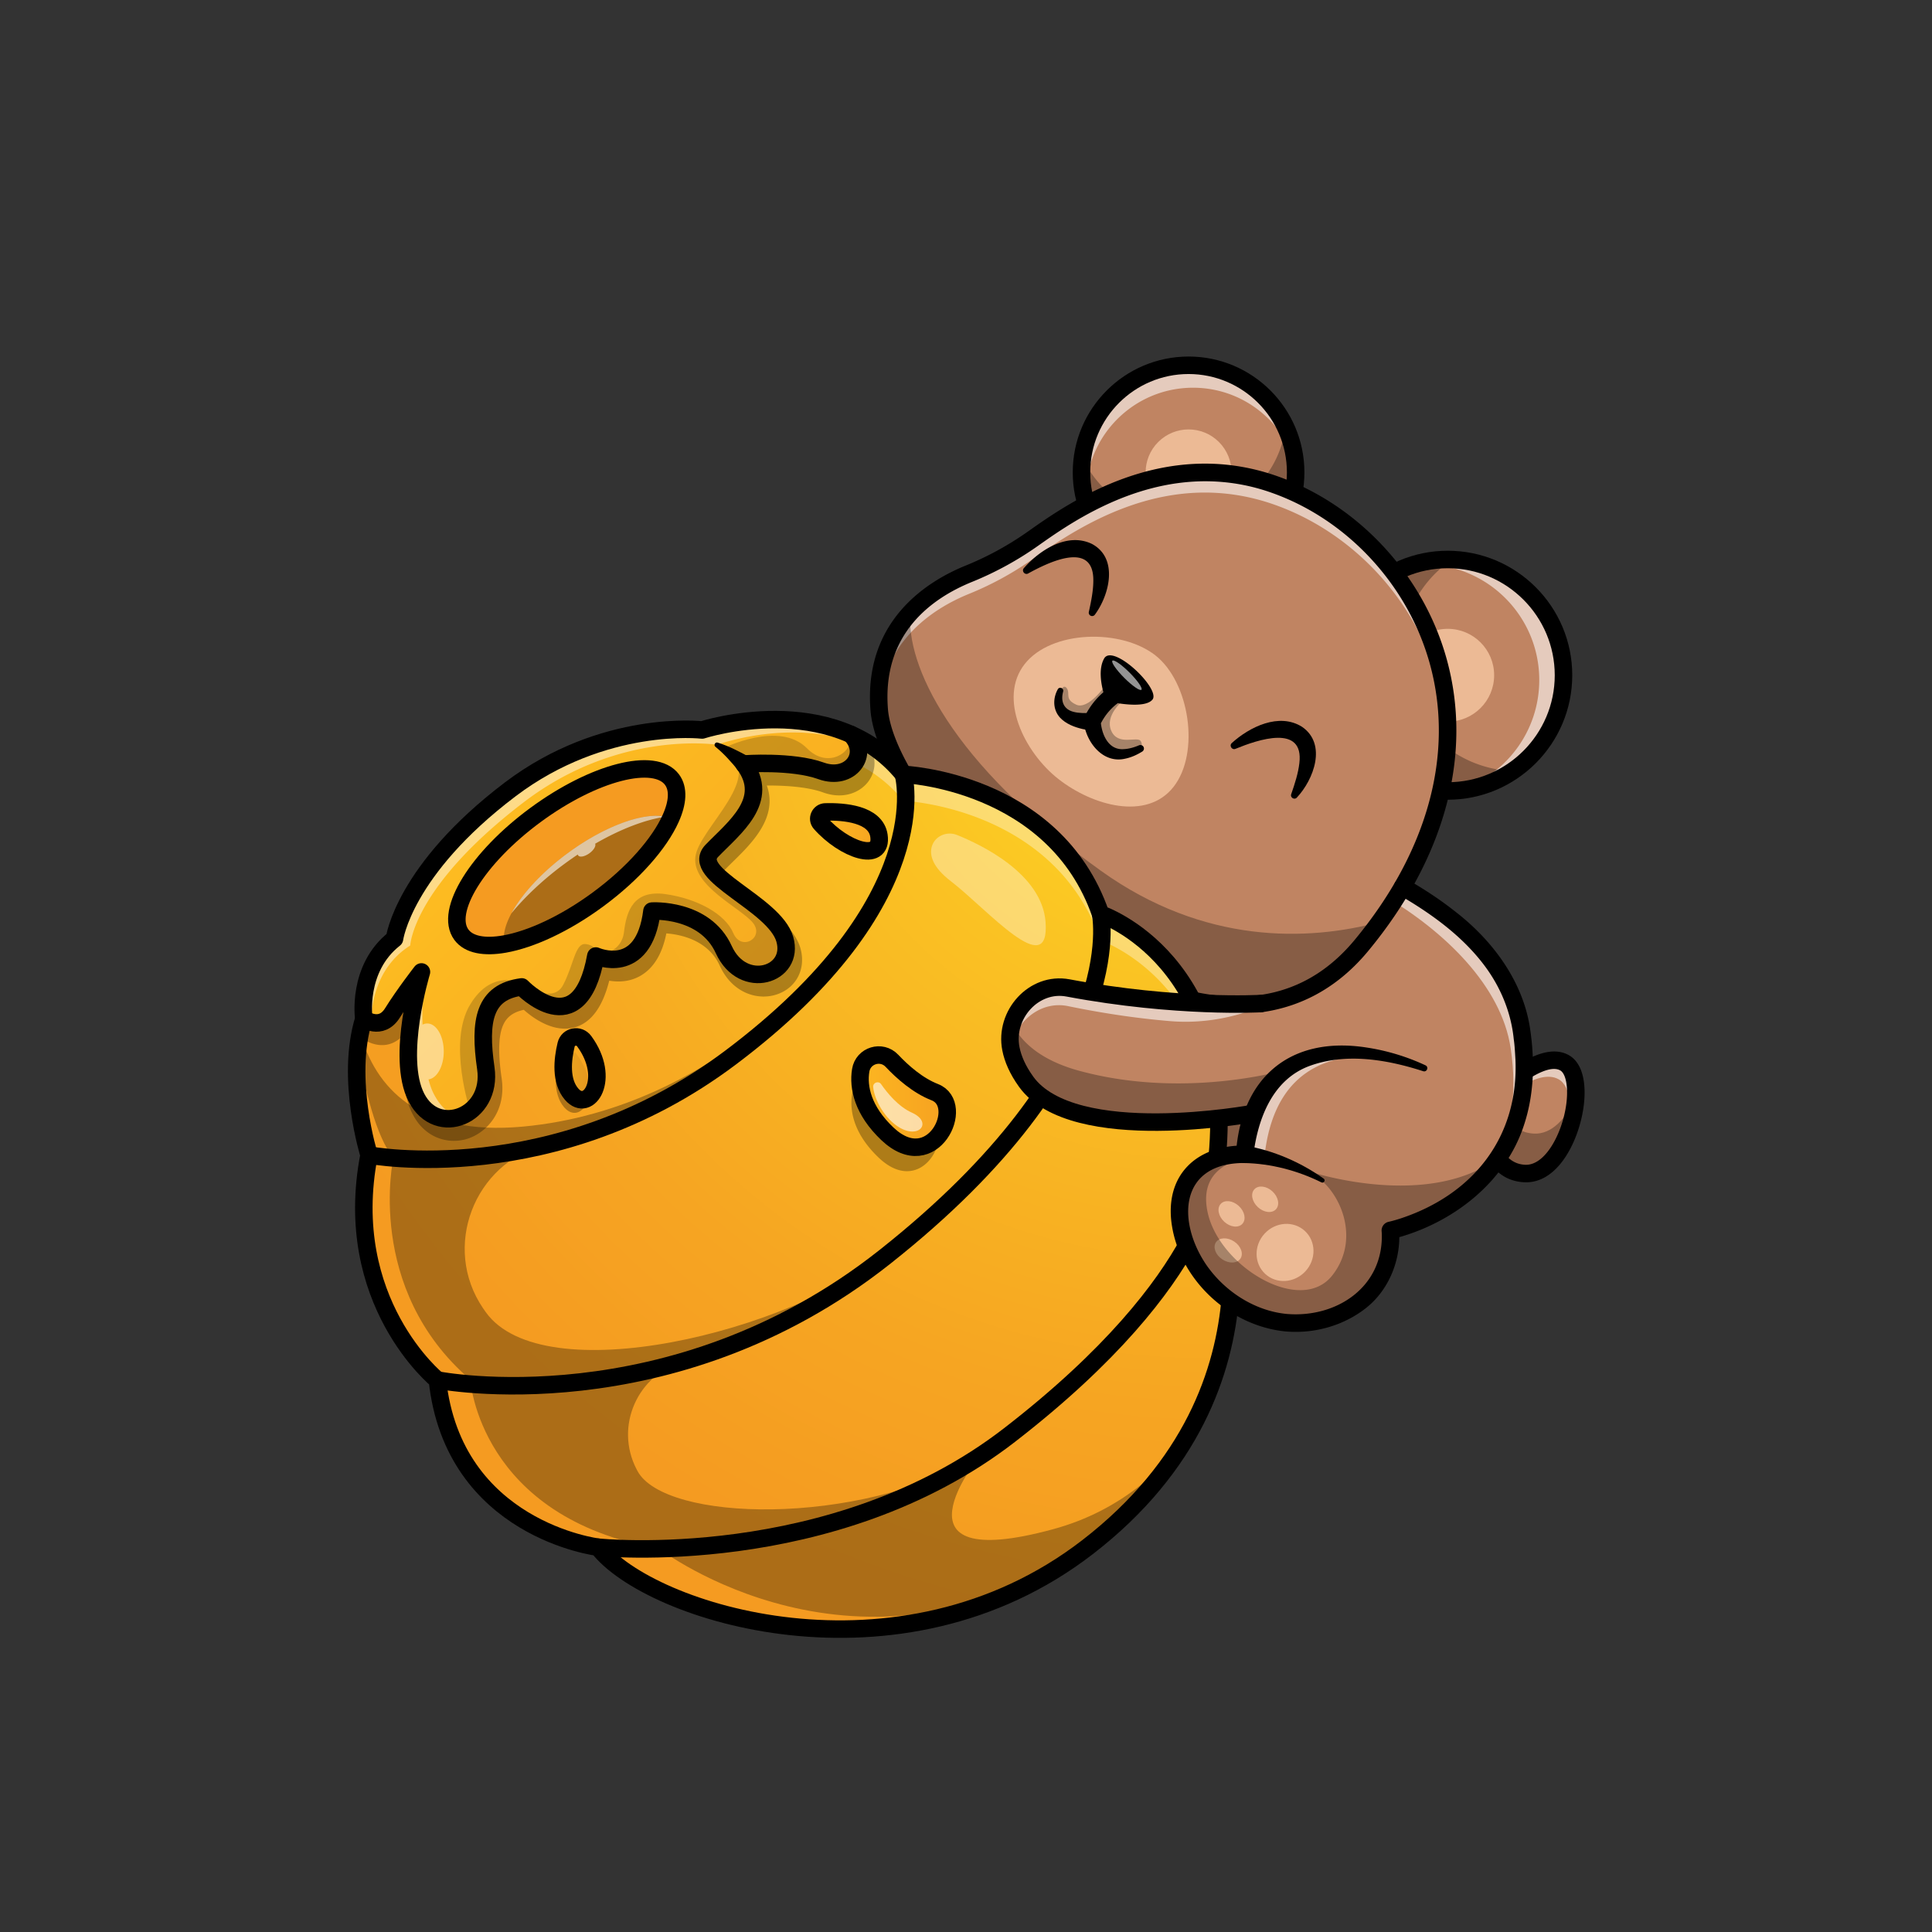 <svg id="Layer_1" data-name="Layer 1" xmlns="http://www.w3.org/2000/svg" xmlns:xlink="http://www.w3.org/1999/xlink" viewBox="0 0 4000 4000"><rect x="0" y="0" width="4000" height="4000" fill="#333333" stroke="none"/><defs><style>.cls-1{fill:#c08462;}.cls-12,.cls-2{opacity:0.3;}.cls-19,.cls-3{opacity:0.58;}.cls-11,.cls-14,.cls-19,.cls-4{fill:#fff;}.cls-5{fill:#ecba95;}.cls-6{fill:url(#radial-gradient);}.cls-7{opacity:0.35;}.cls-8{fill:#fcd224;}.cls-11,.cls-16,.cls-17,.cls-18,.cls-9{opacity:0.77;}.cls-9{fill:url(#linear-gradient);}.cls-10,.cls-14{opacity:0.6;}.cls-13{fill:#f59b21;}.cls-15,.cls-20{fill:none;}.cls-15{stroke:#000;stroke-linecap:round;stroke-linejoin:round;stroke-width:36.23px;}.cls-16{fill:url(#linear-gradient-2);}.cls-17{fill:url(#linear-gradient-3);}.cls-18{fill:url(#linear-gradient-4);}</style><radialGradient id="radial-gradient" cx="2496.36" cy="1340.9" r="2348.71" gradientUnits="userSpaceOnUse"><stop offset="0.14" stop-color="#fcd224"/><stop offset="0.32" stop-color="#fac123"/><stop offset="0.67" stop-color="#f6a522"/><stop offset="0.87" stop-color="#f59b21"/></radialGradient><linearGradient id="linear-gradient" x1="1030.34" y1="1619.78" x2="1581.93" y2="2168.26" gradientUnits="userSpaceOnUse"><stop offset="0" stop-color="#feb621"/><stop offset="1" stop-color="#f59b21"/></linearGradient><linearGradient id="linear-gradient-2" x1="1695.12" y1="1721.26" x2="1820.36" y2="1721.26" xlink:href="#linear-gradient"/><linearGradient id="linear-gradient-3" x1="1166.04" y1="2211.92" x2="1235.85" y2="2211.92" xlink:href="#linear-gradient"/><linearGradient id="linear-gradient-4" x1="1780.57" y1="2279.79" x2="1961.2" y2="2279.79" xlink:href="#linear-gradient"/></defs><circle class="cls-1" cx="2997.41" cy="1398" r="239.64"/><g class="cls-2"><path d="M2901.34,1356.82a239.4,239.4,0,0,1,105-198.24c-3-.11-5.93-.22-8.92-.22-132.35,0-239.64,107.29-239.64,239.64s107.29,239.64,239.64,239.64a238.52,238.52,0,0,0,134.66-41.4C3003.85,1591.54,2901.34,1486.18,2901.34,1356.82Z"/></g><g class="cls-3"><path class="cls-4" d="M2997.41,1158.36a239.31,239.31,0,0,0-71.66,10.91c7.08-.63,14.24-1,21.49-1,132.35,0,239.64,107.29,239.64,239.64,0,107.38-70.64,198.26-168,228.73,122.28-10.87,218.15-113.53,218.15-238.63C3237.05,1265.65,3129.76,1158.36,2997.41,1158.36Z"/></g><circle class="cls-5" cx="2997.41" cy="1398" r="96.07"/><path d="M2997.41,1655.76c-142.12,0-257.75-115.63-257.75-257.76s115.63-257.76,257.75-257.76,257.76,115.63,257.76,257.76S3139.54,1655.76,2997.41,1655.76Zm0-479.28c-122.15,0-221.52,99.37-221.52,221.52s99.37,221.52,221.52,221.52,221.53-99.37,221.53-221.52S3119.56,1176.48,2997.41,1176.48Z"/><circle class="cls-1" cx="2460.8" cy="977.98" r="221.72" transform="translate(29.22 2026.49) rotate(-45)"/><g class="cls-2"><path d="M2661.72,884.2c-14.73,108.17-107.41,191.54-219.62,191.54A221.7,221.7,0,0,1,2241.18,947.8a222.43,222.43,0,0,0-2.1,30.18c0,122.45,99.27,221.72,221.72,221.72s221.72-99.27,221.72-221.72A220.8,220.8,0,0,0,2661.72,884.2Z"/></g><g class="cls-3"><path class="cls-4" d="M2248.38,1024.46c0-122.45,99.26-221.72,221.72-221.72,99.16,0,183.11,65.12,211.45,154.92-10.26-112.92-105.15-201.4-220.75-201.4-122.45,0-221.72,99.26-221.72,221.72a221.69,221.69,0,0,0,10.26,66.8C2248.73,1038.08,2248.38,1031.31,2248.38,1024.46Z"/></g><circle class="cls-5" cx="2460.8" cy="977.98" r="88.89" transform="translate(29.22 2026.49) rotate(-45)"/><path d="M2460.8,1217.81C2328.55,1217.81,2221,1110.22,2221,978s107.58-239.84,239.83-239.84S2700.63,845.73,2700.63,978,2593.05,1217.81,2460.8,1217.81Zm0-443.44c-112.27,0-203.6,91.34-203.6,203.61s91.33,203.6,203.6,203.6,203.6-91.34,203.6-203.6S2573.06,774.37,2460.8,774.37Z"/><path class="cls-1" d="M3073.75,2287.83s109.49-118.52,165.27-87.53,6.41,234.47-83.05,229.31S3073.75,2287.83,3073.75,2287.83Z"/><g class="cls-3"><path class="cls-4" d="M3226.89,2234.49c26.7,14.84,29.3,69.21,14.94,121.29,26.44-59.93,29.88-137.32-2.81-155.48-55.78-31-165.27,87.53-165.27,87.53s-.46,8.6.28,21.56C3104.22,2279.74,3182.52,2209.84,3226.89,2234.49Z"/></g><g class="cls-2"><path d="M3175.6,2347c-49.31-2.84-69.22-45.62-77.17-83.45-15,13.86-24.68,24.31-24.68,24.31s-7.23,136.61,82.22,141.78c60.67,3.5,102.88-89,106.38-158.5C3243.75,2314.4,3213.22,2349.15,3175.6,2347Z"/></g><path d="M3159.56,2447.83c-1.53,0-3.07,0-4.63-.14-85-4.9-102.1-107.34-99.27-160.82a18.11,18.11,0,0,1,4.78-11.34c19.9-21.54,122.42-127.15,187.38-91.07,38.56,21.43,39.14,88.52,22.6,145.52C3253.72,2387.55,3216,2447.83,3159.56,2447.83Zm-67.82-152.68c.05,24.72,4.51,112.86,65.28,116.37,35.4,2.16,64.95-44.56,78.61-91.64,15-51.9,9.36-95.54-5.41-103.75C3201.47,2200.15,3133.76,2251.28,3091.74,2295.15Z"/><path class="cls-1" d="M3102.05,2397.17c-80.69,121.08-223.52,150.2-223.52,150.2s16.53,140.46-136.37,183.85-298.52-91.93-300.06-220.53c-.34-28.93,6.31-50.91,16.82-67.68l-118.24-121.23-100.89-103.4-33.17-34,216.05-107.88L2904,1836.17c129.14,73.9,226.22,166.64,246.18,298C3167.9,2250.92,3143,2335.85,3102.05,2397.17Z"/><g class="cls-3"><path class="cls-4" d="M3150.21,2134.17c-20-131.36-117-224.1-246.18-298L2866.4,1855c125.37,74,241.76,186.65,261.2,314.59,15.56,102.73-1.88,180.8-34.17,239.85,2.94-4,5.82-8,8.62-12.23C3143,2335.85,3167.9,2250.92,3150.21,2134.17Z"/></g><path class="cls-1" d="M2856.36,1909q-17.58,24.3-37.75,48.59c-321.9,388.62-978.72-241.89-998.24-488.11-7.23-90.91,22.89-155.46,64.64-200.82,37.26-40.49,83.78-65.74,121.18-80.93a656,656,0,0,0,132.56-72.5c98.72-69.75,281.17-189.58,500.11-112.12C2937.29,1108.69,3150.83,1504,2856.36,1909Z"/><g class="cls-3"><path class="cls-4" d="M1885,1310.51c37.26-40.49,83.77-65.75,121.18-80.94a656.72,656.72,0,0,0,132.56-72.49c98.72-69.75,281.17-189.59,500.11-112.12,192,67.92,348.87,255.83,357.87,489.07,9.4-252.44-154.49-459-357.87-530.91-218.94-77.46-401.39,42.37-500.11,112.12a656,656,0,0,1-132.56,72.5c-37.4,15.19-83.92,40.44-121.18,80.93-40.82,44.36-70.43,107.13-65,194.88C1824.69,1397.2,1851,1347.48,1885,1310.51Z"/></g><g class="cls-2"><path d="M2856.36,1909q-17.58,24.3-37.75,48.59c-321.9,388.62-978.72-241.89-998.24-488.11-7.23-90.91,22.89-155.46,64.64-200.82-9.77,105.28,80,309.31,394.71,534.48C2492.65,1955.54,2707.6,1949,2856.36,1909Z"/></g><path class="cls-5" d="M2429.72,1629.09c-55.43,70.71-167.72,39.19-238.44-16.24S2066,1445.7,2121.38,1375s199.9-73.65,270.61-18.22S2485.14,1558.37,2429.72,1629.09Z"/><path d="M2560.42,2099.24c-46.83,0-96.59-8.21-148.86-24.74-134.62-42.56-284-141.59-409.83-271.67-116.3-120.25-192.73-247.42-199.43-331.9-14.73-185.54,117.16-267.58,197.1-300a641.62,641.62,0,0,0,128.9-70.53c83.87-59.25,280.27-198,516.63-114.39,168,59.42,302.21,204.54,350.32,378.71,54.5,197.28-3.28,411.92-162.68,604.38C2761.1,2055.42,2668.59,2099.24,2560.42,2099.24Zm-65-1102.84c-157.1,0-284.21,89.81-346.24,133.63a677.24,677.24,0,0,1-136.2,74.52h0c-86.41,35-186.84,109.14-174.58,263.51,6,75.32,80.3,196.84,189.36,309.58,121.78,125.89,265.64,221.51,394.7,262.32,160.05,50.6,288.64,19,382.18-93.93C2956.29,1763,3011.58,1560,2960.33,1374.41c-45-162.94-170.5-298.66-327.49-354.2A409.36,409.36,0,0,0,2495.44,996.4ZM2006.2,1187.76h0Z"/><path class="cls-6" d="M2251.55,3203.27c-390.79,301.47-908,136.37-1013.34,0,0,0-299.53-36.15-332.6-346.05,0,0-200.38-162.15-141.48-465.84,0,0-42-134.05-18.41-252.1a296.43,296.43,0,0,1,7.57-29.89s-15.52-103.78,63.48-165.77c0,0,18.61-142.06,239.67-309.37,193.73-146.64,397.15-122.92,397.15-122.92s270.13-87.78,416.81,91.93c0,0,312.6,12.38,408.33,289.22,0,0,288.89,96.07,239.29,523.68,0,0,28.29,76.4,31.47,189.73C2554,2768.19,2507.07,3006.17,2251.55,3203.27Z"/><g class="cls-2"><path d="M2180.26,3166.09c-353.26,96.06-152.66-150.51-152.66-150.51v0c-253.93,146.59-651.92,135.13-707.93,29.67-.64-1.21-1.28-2.42-1.89-3.62-45.64-88.4,1.76-195.71,97.4-223.09,251.08-71.89,425.15-223.54,437.18-234.22-222.17,178.6-728.88,296.55-846.55,132.47q-2.91-4.08-5.67-8.12c-85.9-126.2-19.21-300.7,128.53-339.13,387.47-100.8,624.66-413.74,658.33-460.55-35.43,48.74-293.8,385.24-703.72,423.47C863.62,2352.92,777.1,2249,745.72,2139.28c-2.12,10.6-3.7,21.33-4.84,32.08,14.09,82.13,37.68,181.79,73.6,226.06,0,0-60,270.1,159.17,459,0,0,18,286.06,391.26,350,0,0,415.66,319.12,886.64-3.16,114.76-78.53,186.76-170.17,231.21-262C2420,3035.6,2324.39,3126.9,2180.26,3166.09ZM852.1,2416.83c2.75-.43,5.59-.86,8.54-1.3C857.6,2416,854.8,2416.45,852.1,2416.83Z"/></g><g class="cls-7"><path class="cls-4" d="M2278.73,1887.31c-95.73-276.83-408.33-289.22-408.33-289.22-130.81-160.26-359.79-107.79-407.81-94.56,1.3,4.09,2.6,8.19,3.71,12.38a262.77,262.77,0,0,1,15.11,42.81c72.67-16.68,270.85-45.45,389,99.28,0,0,312.6,12.39,408.33,289.22,0,0,230.83,76.81,244.36,398.59C2537.75,1973.52,2278.73,1887.31,2278.73,1887.31Z"/></g><g class="cls-2"><path d="M1704,1640.61c44.43,16.08,80.36-1.52,96.26-26.1,15.21-23.5,13.38-52.27-4-75.91-33.83-20.58-70-33.23-105.75-40.44-107.06-17.45-205.45,8.74-227.73,15.35-33.07-2.81-223.69-11.88-408,127.63C943,1725.71,881.37,1804.38,847.44,1863c-26.61,49.79-30.65,80.58-30.65,80.58-2.32,1.82-4.54,3.69-6.7,5.58-.68,2.54-1.25,4.85-1.69,6.81a180.82,180.82,0,0,0-36,41.88c-27.61,54.67-19.16,111.52-19.16,111.52a298.12,298.12,0,0,0-8.19,33.18,21.65,21.65,0,0,0,6.89,8.56c2.38,1.73,24,16.71,49.94,11.62,10.75-2.11,25.87-8.5,38.43-26.79-8.05,57.41-9.74,124.93,14,170.81,20.44,39.43,54.1,55.24,85.45,55.24a92.7,92.7,0,0,0,28.31-4.41c40.84-13.15,80.34-57.84,70.56-124.87-9.07-62.24-6.1-100.76,9.34-121.2,7.78-10.3,19.77-17.16,36.49-20.82,18.46,16.53,62.22,49.3,106.88,35.88,33-9.91,56.49-42.23,70-96.16,17.32,2.92,41.12,3.07,63.83-9.67,27.56-15.46,45.82-45.1,54.41-88.24,28.79,2.16,86.25,13.33,110.55,66.73,26.49,58.15,80.79,73.55,120.74,58.7,39.29-14.59,58.25-53.84,46.11-95.46-12-41-57.8-74.64-98.26-104.34-21.08-15.47-60.32-44.28-59.85-54.86a7.64,7.64,0,0,1,1.84-2.52c5.48-5.69,11.47-11.56,17.81-17.78,38-37.26,92.65-90.88,69.1-156.63C1620.39,1626.18,1669.85,1628.24,1704,1640.61Z"/></g><path class="cls-8" d="M1700,1596c-58.71-21.26-155.64-14.61-159.5-14.32,56.11,75.29-21.07,132.41-66.71,179.85-46.91,48.78,129.37,108.45,151.07,182.83s-86.77,108.46-126.3,21.69-148.7-79.77-148.7-79.77c-17.07,137.86-116.22,92.93-116.22,92.93-34.08,189.06-153.39,64.07-153.39,64.07-77.46,10.31-88.84,69.17-74.38,168.37s-100.21,144.61-143.59,60.93c-42.66-82.28,8.58-254.42,10.26-260.16-2.17,2.75-36.78,47.53-59.82,84.55-23.76,38.23-59.38,12.39-59.38,12.39s-15.52-103.78,63.48-165.77c0,0,18.61-142.06,239.67-309.37,193.73-146.64,397.15-122.92,397.15-122.92s165.77-53.84,308.07,9.16l0,0C1801.57,1561.7,1759.87,1617.72,1700,1596Z"/><path class="cls-9" d="M1700,1596c-58.71-21.26-155.64-14.61-159.5-14.32,56.11,75.29-21.07,132.41-66.71,179.85-46.91,48.78,129.37,108.45,151.07,182.83s-86.77,108.46-126.3,21.69-148.7-79.77-148.7-79.77c-17.07,137.86-116.22,92.93-116.22,92.93-34.08,189.06-153.39,64.07-153.39,64.07-77.46,10.31-88.84,69.17-74.38,168.37s-100.21,144.61-143.59,60.93c-42.66-82.28,8.58-254.42,10.26-260.16-2.17,2.75-36.78,47.53-59.82,84.55-23.76,38.23-59.38,12.39-59.38,12.39s-15.52-103.78,63.48-165.77c0,0,18.61-142.06,239.67-309.37,193.73-146.64,397.15-122.92,397.15-122.92s165.77-53.84,308.07,9.16l0,0C1801.57,1561.7,1759.87,1617.72,1700,1596Z"/><g class="cls-10"><path class="cls-11" d="M849.33,1957.58s4.65-120.88,235.51-297c197.18-150.42,399.74-118.66,399.74-118.66s151.08-55.42,289.56-2.61a57.69,57.69,0,0,0-12.44-18.78l0,0c-142.3-63-308.07-9.16-308.07-9.16s-203.42-23.72-397.15,122.92c-221.06,167.31-239.67,309.37-239.67,309.37-79,62-63.48,165.77-63.48,165.77a51.89,51.89,0,0,0,15.39,7C768.35,2095.54,771.73,2006.57,849.33,1957.58Z"/><path class="cls-12" d="M1671,1549.51c-57.85-58.91-174.15,0-174.15,0,97.51,52.65-51,165.31-57.23,225.26s93,104.28,118.79,135.27-23.76,61-40.29,21.69-74.37-71.27-140.48-80.56-80.57,35.12-85.73,78.5-49.58,46.48-49.58,46.48-10.33-20.66-31-21.6-23.76,43.29-45.33,84.61-81.72-1-81.72-1-63-37.19-110.67,41.31,0,220.83,0,220.87c22.91-17.6,38-48.76,32.17-88.63-14.46-99.2-3.08-158.06,74.38-168.37,0,0,119.31,125,153.39-64.07,0,0,99.15,44.93,116.22-92.93,0,0,109.22-7,148.7,79.77s148,52.69,126.3-21.69-198-134.05-151.07-182.83c45.64-47.44,122.82-104.56,66.71-179.85,3.86-.29,100.79-6.94,159.5,14.32,59.25,21.44,100.63-33.07,63-74.09C1764.21,1562,1711.57,1590.81,1671,1549.51Z"/><path class="cls-11" d="M898.39,2265.37c-4.48-8.45-8.17-18.87-11.19-30.63,17.63-2.24,31.54-27.2,31.54-57.73,0-32-15.27-58-34.11-58a21.57,21.57,0,0,0-9.88,2.49c-1.51-63,3-119.83,3-119.83-38.21,110.25-49.68,242.36,0,298.78,40.67,46.19,95.92-.18,95.92-.18S934.55,2333.55,898.39,2265.37Z"/></g><path class="cls-13" d="M1388.65,1694.27c-23,51.47-77.26,114-150.84,168.12-68.39,50.34-138.78,82.56-193.31,92.16-41.53,7.34-73.89,1.54-89.27-19.37-35.57-48.39,33.22-159.44,153.67-248s247-121.23,282.58-72.83C1405.31,1633.18,1403.37,1661.5,1388.65,1694.27Z"/><path class="cls-12" d="M1388.65,1694.27c-23,51.47-77.26,114-150.84,168.12-68.39,50.34-138.78,82.56-193.31,92.16-11.15-43.92,43-123.5,131.11-188.33C1259.57,1704.49,1347.18,1676.2,1388.65,1694.27Z"/><path class="cls-14" d="M1377.67,1690.91c-44.66-9.84-124.85,18.54-202.06,75.31-54.13,39.82-95.4,85.19-116.63,124.46,28.48-34.55,66.07-70.09,110.43-102.72q13.39-9.84,26.85-18.78a4.81,4.81,0,0,0,.83,1.94c3.23,4.46,13.62,2.44,23.2-4.51,9-6.52,14-15,11.9-19.73C1285.16,1716.28,1336.24,1696.91,1377.67,1690.91Z"/><path class="cls-15" d="M1453.59,1511.33s270.12-87.8,416.79,91.93c0,0,312.64,12.4,408.35,289.22,0,0,288.88,96.07,239.3,523.7,0,0,167.34,452.42-266.5,787.09-390.75,301.45-907.94,136.35-1013.3,0,0,0-299.55-36.15-332.61-346,0,0-200.39-162.17-141.51-465.85,0,0-49.55-158-10.83-282,0,0-15.51-103.81,63.51-165.79,0,0,18.59-142,239.64-309.36C1250.16,1487.6,1453.59,1511.33,1453.59,1511.33Z"/><path d="M1528.91,1595.69c-14.92-18-29.55-34.91-47.72-49.57-4.27-3.38-.43-10.38,4.68-8.66,22.89,7.13,45.19,18.69,66,30.21,24.61,15.61-2.83,49.11-23,28Z"/><path class="cls-15" d="M753.28,2109.4s35.62,25.82,59.38-12.4,59.91-84.7,59.91-84.7-53.71,176.63-10.33,260.3,158,38.22,143.58-60.94-3.1-158,74.37-168.37c0,0,119.3,125,153.39-64,0,0,99.16,44.93,116.2-93,0,0,109.24-7,148.75,79.79s148,52.68,126.27-21.69-198-134.06-151.06-182.83c45.62-47.43,122.86-104.63,66.64-179.89"/><path class="cls-15" d="M1540.36,1581.69S1640,1574.34,1700,1596s101.68-34.35,61.68-75.54"/><path class="cls-15" d="M1388.65,1694.27c-23,51.47-77.26,114-150.84,168.12-68.39,50.34-138.78,82.56-193.31,92.16-41.53,7.34-73.89,1.54-89.27-19.37-35.57-48.39,33.22-159.44,153.67-248s247-121.23,282.58-72.83C1405.31,1633.18,1403.37,1661.5,1388.65,1694.27Z"/><path class="cls-15" d="M1870.38,1603.26S1944.73,1865,1512,2190c-365.15,274.24-747.85,201.42-747.85,201.42"/><path class="cls-15" d="M2278.73,1892.48s64.52,305.75-447.31,710.3C1389,2952.5,905.61,2857.22,905.61,2857.22"/><path class="cls-15" d="M2514.67,2416.18s0,226.21-424.27,554.68c-366.37,283.65-852.17,232.41-852.17,232.41"/><path class="cls-16" d="M1698.59,1704.21c-7.84-8.88-1.52-22.91,10.32-23.22,38-1,104.27,3.94,110.86,49.32C1828.05,1787.34,1747.06,1759.19,1698.59,1704.21Z"/><path class="cls-12" d="M1194,2182.7c-10.57-14.38-33.12-10.23-37.31,7.12-7.52,31.13-12.19,75.43,11.33,102.67C1203,2333,1251,2260.37,1194,2182.7Z"/><path class="cls-17" d="M1209.46,2155.59c-10.56-14.38-33.12-10.23-37.31,7.11-7.52,31.13-12.19,75.43,11.33,102.67C1218.44,2305.85,1266.51,2233.25,1209.46,2155.59Z"/><path class="cls-12" d="M1837.07,2347.23c-39.93-37.95-54.64-75.59-56.28-107.17a37.06,37.06,0,0,0-16.6,25.59c-5.74,35.37,4.43,83,55.06,131.16,68.76,65.35,125,2.32,124.12-46C1921.57,2377.81,1882,2389.93,1837.07,2347.23Z"/><path class="cls-18" d="M1782,2216.06c5-30.93,43.15-42.6,64.65-19.8,21.85,23.18,53.55,51.29,88.8,65,65.85,25.57-4.65,175.08-98.39,86C1786.44,2299.11,1776.26,2251.44,1782,2216.06Z"/><path class="cls-15" d="M1698.59,1704.21c-7.84-8.88-1.52-22.91,10.32-23.22,38-1,104.27,3.94,110.86,49.32C1828.05,1787.34,1747.06,1759.19,1698.59,1704.21Z"/><path class="cls-15" d="M1209.46,2155.59c-10.56-14.38-33.12-10.23-37.31,7.11-7.52,31.13-12.19,75.43,11.33,102.67C1218.44,2305.85,1266.51,2233.25,1209.46,2155.59Z"/><path class="cls-15" d="M1782,2216.06c5-30.93,43.15-42.6,64.65-19.8,21.85,23.18,53.55,51.29,88.8,65,65.85,25.57-4.65,175.08-98.39,86C1786.44,2299.11,1776.26,2251.44,1782,2216.06Z"/><path class="cls-1" d="M2609.89,2077.77l-9.54,151-4.82,76.31s-128.75,24.2-254.85,16.73c-88.65-5.26-175.9-26.23-216.2-82.24-17.78-24.73-27.47-47.53-31.52-68.21a106.84,106.84,0,0,1,2.6-51.14c14.75-48.93,62.71-85.71,115.64-74.81,81.9,16.92,153,26.22,211.47,31.09C2542.7,2086.45,2609.89,2077.77,2609.89,2077.77Z"/><path class="cls-19" d="M2095.56,2157.86c14.75-48.93,62.71-85.71,115.64-74.81,81.9,16.92,153,26.22,211.47,31.09,84.8,7.05,153.67-15.8,186.81-29.83l.41-6.54s-67.19,8.68-187.22-1.3c-58.52-4.87-129.57-14.17-211.47-31.09-52.93-10.9-100.89,25.88-115.64,74.81a107,107,0,0,0-2.85,49.64A110.24,110.24,0,0,1,2095.56,2157.86Z"/><path class="cls-15" d="M2609.87,2077.78s-173.44,9.93-398.69-32.38c-70.66-13.27-132.06,55.38-118.22,125.94,4.05,20.66,13.72,43.46,31.52,68.21,97.62,135.71,471,65.51,471,65.51"/><path class="cls-1" d="M2577.08,2388.41c0,.48-.12.94-.17,1.43,0,0-136.35-7.75-134.8,120.85s147.19,263.92,300.07,220.53c119.66-33.95,135.53-127.39,136.77-166.39C2835.91,2453.75,2660,2405.35,2577.08,2388.41Z"/><path class="cls-19" d="M2618.43,2390.33c23.59-199.76,166.26-214.77,267.63-199-99.27-24.75-283.95-38-308.84,195.7A267.4,267.4,0,0,1,2618.43,2390.33Z"/><path d="M2946.15,2217.68c-75.1-24.2-160.21-38.5-235.7-10.45-75.83,28.46-106.17,108.52-115.51,184.42-.42,9.88-9.09,17.65-19,16.28-1.35-.06-3.64-.08-5.59,0-128.28,3.45-132.78,120.42-74.33,208.59,37.78,56,100.52,97.44,168.14,103.88,103,8.57,199.69-55.48,196.71-165.52-.06-1.89-.2-4.26-.32-5.39a18.37,18.37,0,0,1,14.38-19.84c8.33-1.88,18.05-4.71,26.48-7.51,149.15-49.87,242.94-168.19,236.16-328.21-.8-13.26-1.53-29.56-3.55-42.72-5.6-56.14-27.95-109.28-62.26-154.27-46.36-60.91-110.48-106.74-176.7-145a18.11,18.11,0,1,1,18-31.44c34.92,20,68.92,42.17,100.81,67.54,77.08,59.72,140.12,144.73,154.26,243.53,9.64,66.4,8.33,134.82-13.36,199.21-38.12,115.41-142.68,197.57-256.87,230.39-5.17,1.42-9.82,2.74-15.73,4l14.38-19.86c4.82,60.75-19.82,124.26-68,162.5-47,37.25-108.52,54.17-167.89,48.68-118.12-12-222.88-111-235.81-230.1-9.61-95,52.59-152.69,144.85-154.66,2.67,0,5-.07,8.23.08l-19,16.28c10.84-157.54,112.58-243.94,270.64-219.28a446.42,446.42,0,0,1,121.86,36.89c7.44,3.79,2.57,14.91-5.23,12Z"/><path d="M2577.6,2371.74c58.77,10.08,114.56,34.1,162.93,68.47,4.48,3.11.36,10.25-4.58,7.81-49.36-24.5-104.7-39-159.73-40.08-26.58.37-25.15-38.65,1.38-36.2Z"/><g class="cls-10"><path class="cls-4" d="M1807.86,2250.47c-.76-9.16,11.13-13.39,16.37-5.84,12.49,18,35.53,46.4,63.71,59,42.87,19.11,16.53,55.26-25.3,31C1832.08,2316.85,1810.07,2276.81,1807.86,2250.47Z"/></g><g class="cls-7"><path class="cls-4" d="M1929.19,1752.73c6.23-21.81,31-32.48,52-24.06,49.86,19.95,176.09,80.1,183.54,180.29,9.29,125-120.86-26.81-196.26-84.65C1930.81,1795.39,1924.06,1770.72,1929.19,1752.73Z"/></g><g class="cls-2"><path d="M852.1,2416.83c2.7-.38,5.5-.82,8.54-1.3C857.69,2416,854.85,2416.4,852.1,2416.83Z"/></g><path class="cls-20" d="M860.64,2415.53c-2.95.44-5.79.87-8.54,1.3C854.8,2416.45,857.6,2416,860.64,2415.53Z"/><path d="M2305.55,1454.46a26.09,26.09,0,0,1-20.39-18.68c-5.32-18.89-11.32-50.93.85-72.42,18.2-32.15,118.14,63.53,99.93,85.22C2372.85,1464.19,2329.08,1458.74,2305.55,1454.46Z"/><g class="cls-3"><ellipse class="cls-4" cx="2333.15" cy="1398" rx="7.75" ry="42.51" transform="translate(-305.17 2059.25) rotate(-45)"/></g><ellipse class="cls-5" cx="2619.38" cy="2482.8" rx="22.21" ry="30.47" transform="translate(-982.03 2717.98) rotate(-47.2)"/><path class="cls-5" d="M2564.87,2496.88c12.35,11.43,15.6,28,7.27,37s-25.1,7-37.45-4.41-15.6-28-7.27-37S2552.52,2485.45,2564.87,2496.88Z"/><ellipse class="cls-5" cx="2660.53" cy="2592.81" rx="60.52" ry="57.5" transform="translate(-1049.56 2783.47) rotate(-47.2)"/><ellipse class="cls-5" cx="2542.87" cy="2588.98" rx="22.21" ry="30.47" transform="translate(-1020.65 3274.79) rotate(-56.41)"/><path d="M2321.61,1450.83c-19.34,12-34.74,30.15-44.28,50.72l1.48-9.68c1.5,27.31,15.44,61.86,48.06,59.1,10.17-.42,21-3.48,31.35-7.9a7.3,7.3,0,0,1,6.68,12.94c-10.53,6.48-22.15,12.07-35.46,14.77-38.32,8.92-68.72-20.58-80.66-54.51-2.59-8.61-8.67-19.88-4.81-28.91,12.85-28.07,33.74-52.6,60.4-68.4,21.59-11.08,38.28,19.82,17.24,31.87Z"/><path d="M2201,1432.32c-5.23,19.62,1.22,36.25,21.41,41.44,11.38,3.08,24.7,2.77,36.51,2.17,26.85.39,23.92,39.88-2.75,36.24l-14.9-2.8c-17-3.93-34.46-10.62-46.67-23.64-14.9-16.54-15-39.68-4.62-58.59,3.73-6.66,13.66-1.91,11,5.18Z"/><g class="cls-2"><path d="M2194.15,1433.2s7.42-19.09,14.78-7.86-5.43,22.34,19.36,33.64,60-39.45,60-39.45l37.19,30.6s-38.74,30.6-24.79,62.75,53.45,10.93,60.81,21.15-1.16,30-41.83,27.47-60.82-63.3-60.82-63.3S2184.42,1501.1,2194.15,1433.2Z"/></g><path d="M2550.2,1538.49c36.72-33.39,98-63.83,145.71-33.57,51.75,35.79,24,109.26-11,146.46-5,5.43-14.14-.19-11.63-7.05,7.49-21.6,14.66-43.8,16.92-64.38,9.78-81.47-86.34-48.38-132-29.67-7.34,3.41-13.89-6.29-8-11.79Z"/><path d="M2119.78,1176.32c32.61-37.42,90-74.76,140.85-50.22,55.55,29.56,36.46,105.75,6,146.75a7,7,0,0,1-12.29-6c4.92-22.24,9.41-44.94,9.28-65.54.28-82-91.36-38.06-134.59-14.18-6.9,4.24-14.53-4.65-9.29-10.79Z"/><g class="cls-2"><path d="M2878.53,2547.37s16.53,140.46-136.37,183.85-298.52-91.93-300.06-220.53c-.34-28.93,6.31-50.91,16.82-67.68l64.77-46.16,6.74-78.28-189.75,3.21c-88.65-5.26-175.9-26.23-216.2-82.24-17.78-24.73-27.47-47.53-31.52-68.21a106.84,106.84,0,0,1,2.6-51.14c19.91,38.51,60.45,75.29,138.39,96.65,1.93.53,3.91,1.06,5.84,1.54,145,38.32,284.25,24,360.56,10.36,36.59-6.55,58.71-13,60.11-13.35-2.51,2.6-91.49,96.65-69.08,181.15,0,0-116.75,6-90.38,116.65s192.09,209.78,257.17,127.65c64.73-81.66,10.46-193.45-56.26-218.08,17.79,5.93,254.23,82.48,400.14-25.59C3021.36,2518.25,2878.53,2547.37,2878.53,2547.37Z"/></g></svg>